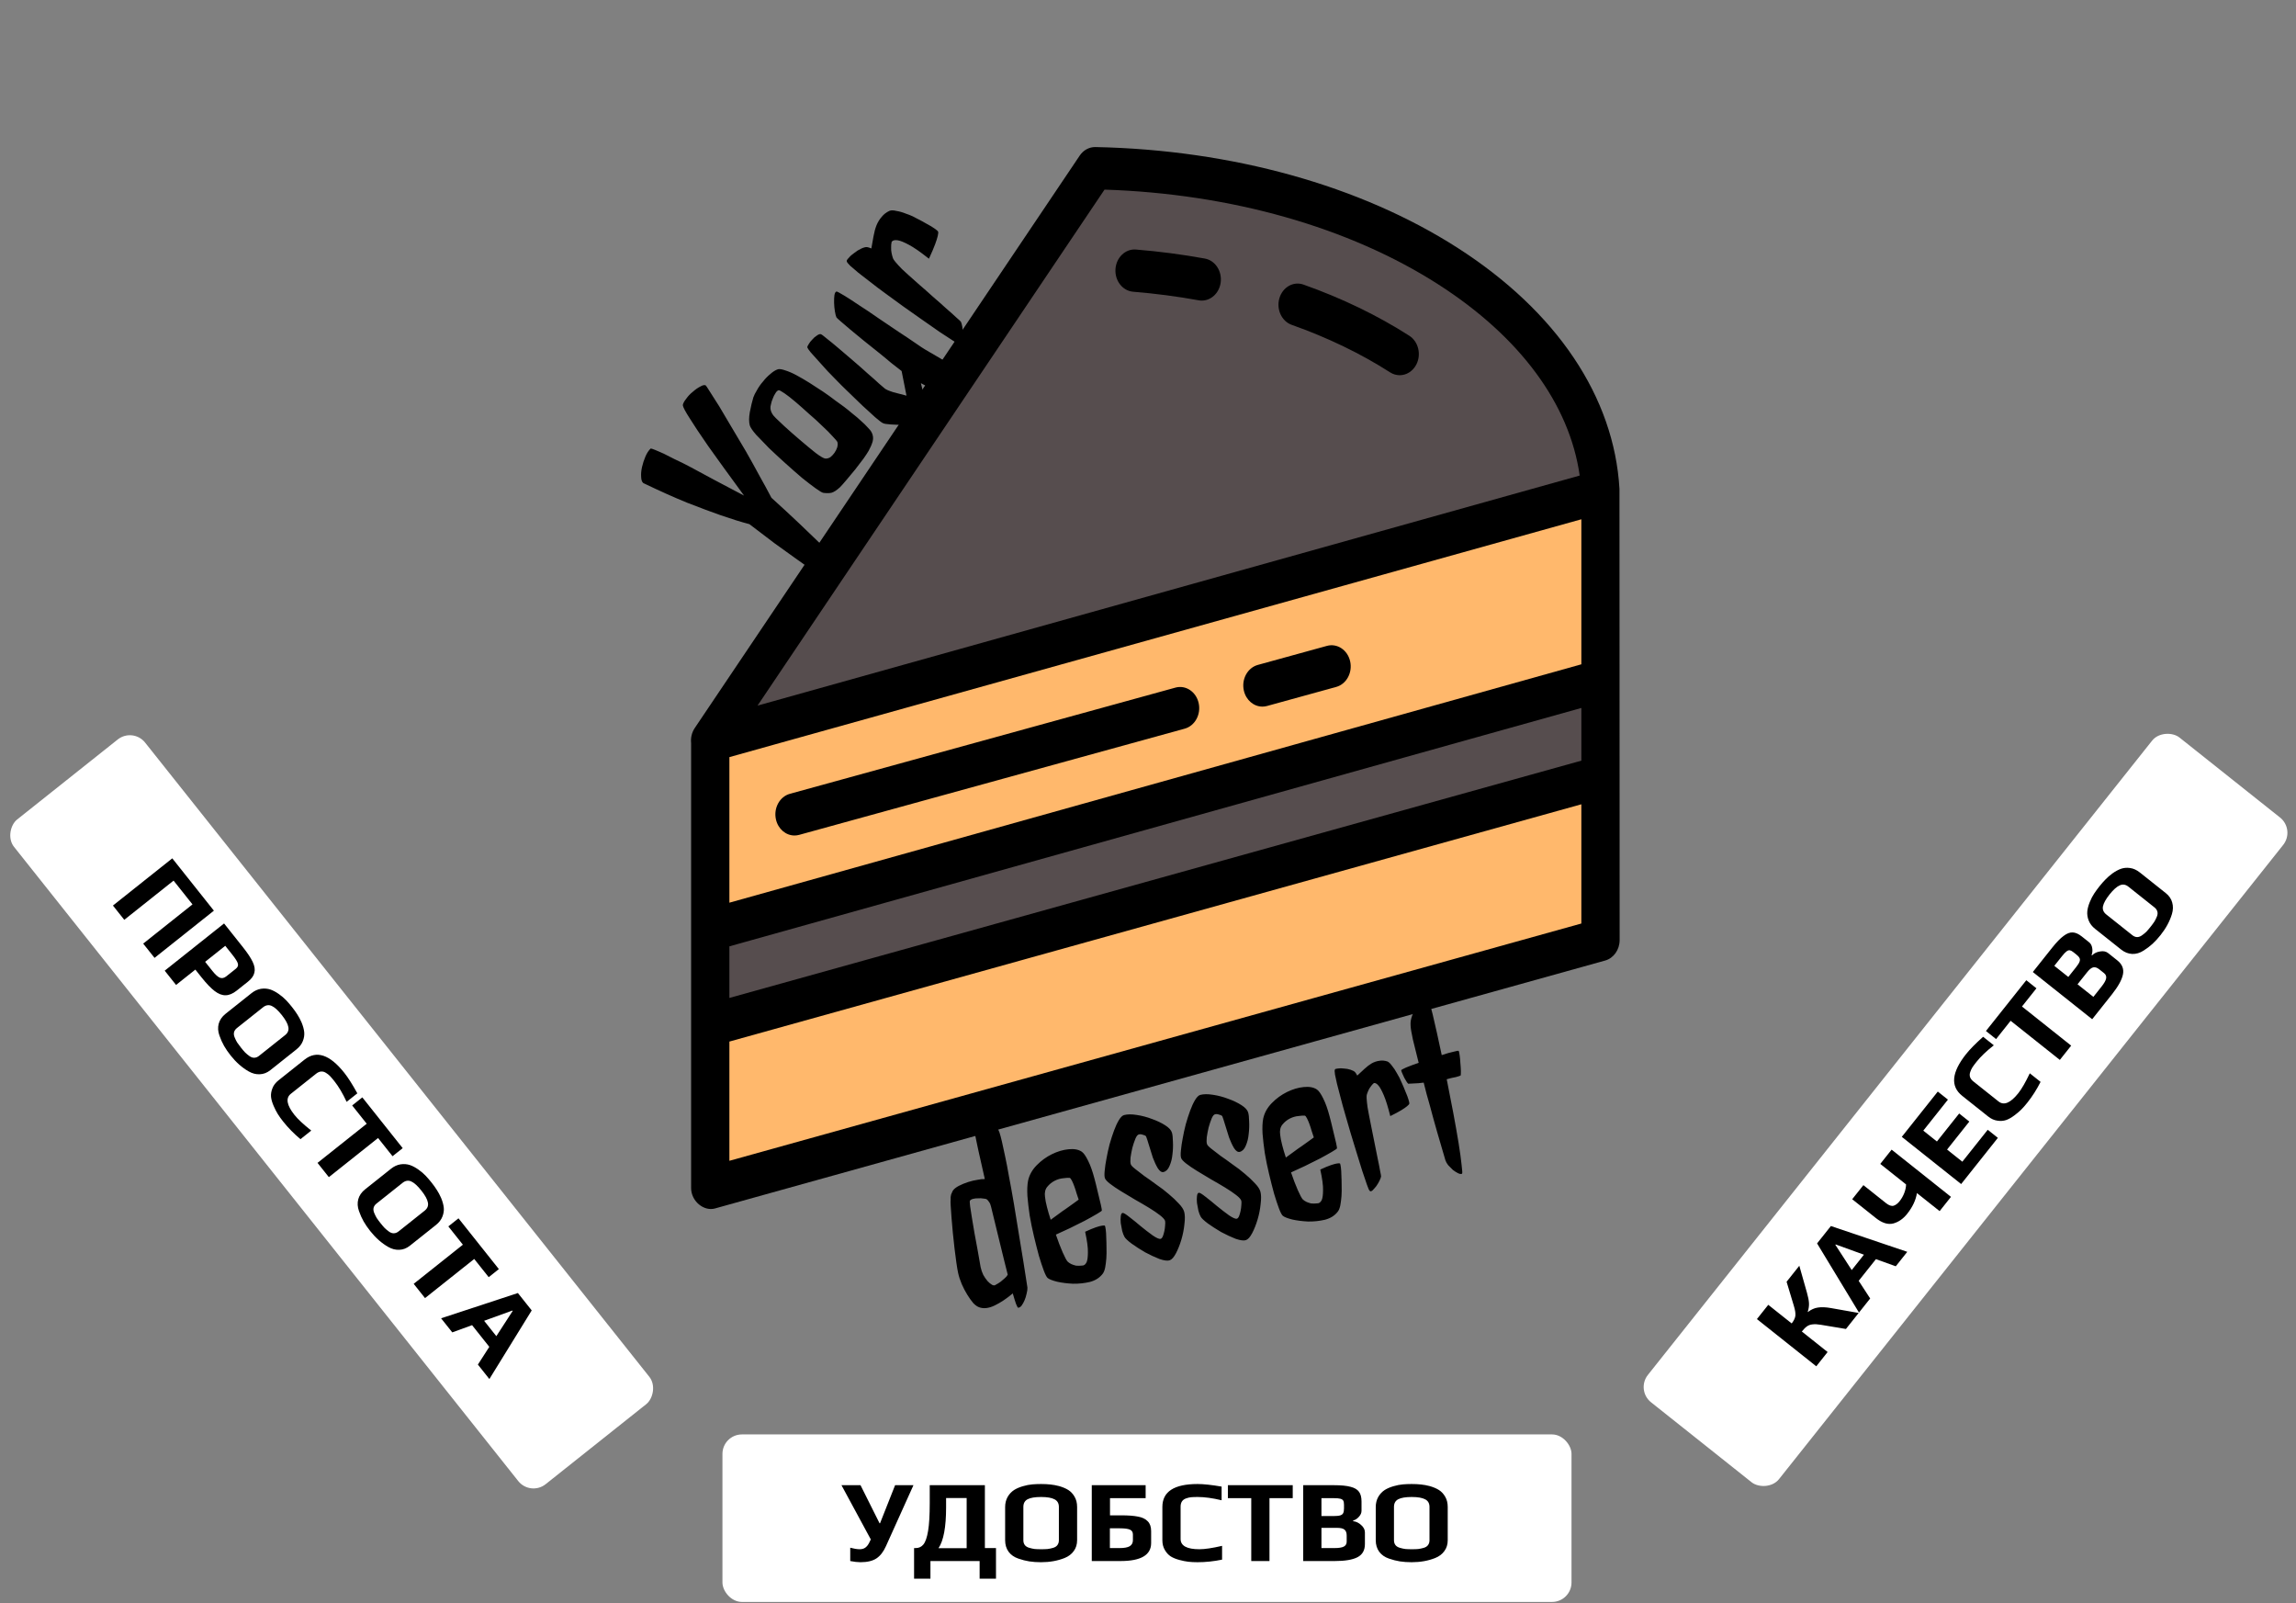 <?xml version="1.0" encoding="UTF-8"?> <svg xmlns="http://www.w3.org/2000/svg" width="1179" height="823" viewBox="0 0 1179 823" fill="none"><rect x="0" y="0" width="1179" height="823" fill="#808080" stroke="none"/> <rect x="68.286" y="373.401" width="436" height="86" rx="10" transform="rotate(51.507 68.286 373.401)" fill="white"></rect> <path d="M88.471 440.652L109.832 467.514L79.355 491.751L73.529 484.425L98.841 464.296L89.131 452.086L63.819 472.215L57.993 464.889L88.471 440.652ZM115.057 474.084L124.767 486.294C127.132 489.269 128.796 491.778 129.758 493.824C130.746 495.901 131.034 497.741 130.623 499.346C130.269 500.956 129.183 502.484 127.368 503.928L121.591 508.521C119.588 510.115 117.674 510.921 115.85 510.941C114.05 510.992 112.169 510.265 110.206 508.76C108.267 507.286 106.041 504.968 103.526 501.806L100.314 497.768L90.406 505.647L84.58 498.321L115.057 474.084ZM109.036 498.421C110.555 500.331 111.845 501.502 112.905 501.937C113.997 502.346 115.091 502.115 116.187 501.243L121.071 497.359C122.073 496.563 122.432 495.664 122.147 494.664C121.888 493.695 120.936 492.177 119.293 490.111L115.671 485.556L105.339 493.772L109.036 498.421ZM118.466 541.897C117.121 540.206 115.986 538.554 115.06 536.939C114.159 535.356 113.364 533.586 112.677 531.629C111.921 529.521 111.795 527.5 112.301 525.565C112.837 523.605 114.014 521.903 115.83 520.459L129.167 509.853C130.669 508.658 132.277 507.916 133.989 507.627C135.727 507.37 137.363 507.5 138.898 508.016C140.24 508.483 141.662 509.243 143.165 510.297C144.667 511.35 145.938 512.435 146.978 513.55C147.944 514.571 148.912 515.692 149.883 516.913C151.028 518.353 151.961 519.655 152.683 520.819C153.435 521.958 154.162 523.322 154.863 524.911C155.62 526.762 156.071 528.422 156.217 529.891C156.363 531.359 156.133 532.87 155.529 534.424C154.918 536.034 153.799 537.486 152.171 538.781L138.834 549.387C137.144 550.731 135.327 551.435 133.384 551.498C131.466 551.593 129.571 551.106 127.7 550.039C124.332 548.117 121.254 545.403 118.466 541.897ZM123.753 537.845C124.575 538.879 125.291 539.715 125.901 540.354C126.568 540.999 127.309 541.61 128.126 542.187C128.943 542.764 129.751 543.042 130.551 543.019C131.406 543.003 132.226 542.683 133.008 542.061L146.392 531.418C147.832 530.272 148.389 528.884 148.063 527.253C147.768 525.596 146.649 523.547 144.707 521.105C142.766 518.663 141.037 517.1 139.521 516.414C138.004 515.729 136.511 515.971 135.039 517.141L121.655 527.785C120.873 528.407 120.377 529.134 120.169 529.964C119.991 530.769 120.104 531.65 120.508 532.607C120.886 533.533 121.302 534.377 121.756 535.141C122.266 535.911 122.932 536.812 123.753 537.845ZM145.412 575.781C144.316 574.404 143.396 573.117 142.649 571.922C141.928 570.758 141.229 569.397 140.553 567.84C139.783 566.101 139.323 564.525 139.171 563.113C139.05 561.676 139.288 560.208 139.886 558.711C140.459 557.182 141.497 555.82 143 554.625L156.384 543.982C162.52 539.102 169.335 541.374 176.829 550.797C178.746 553.208 180.966 556.706 183.489 561.293L177.994 565.662C175.983 561.333 173.882 557.791 171.691 555.036C170.77 553.878 170.016 552.995 169.431 552.387C168.87 551.811 168.191 551.278 167.393 550.788C165.722 549.715 164.025 549.863 162.303 551.233L149.342 561.54C146.587 563.731 147.214 567.347 151.222 572.387C152.94 574.547 155.809 577.223 159.829 580.415L154.288 584.821C150.935 582.019 147.976 579.006 145.412 575.781ZM188.313 576.903L180.844 567.511L186.057 563.365L206.784 589.429L201.571 593.574L194.139 584.229L168.874 604.321L163.048 596.995L188.313 576.903ZM190.129 632.012C188.785 630.322 187.65 628.669 186.723 627.055C185.822 625.472 185.028 623.702 184.34 621.744C183.584 619.637 183.459 617.616 183.964 615.681C184.501 613.721 185.677 612.019 187.493 610.575L200.83 599.969C202.333 598.773 203.94 598.032 205.653 597.743C207.39 597.486 209.026 597.615 210.562 598.132C211.903 598.598 213.326 599.358 214.828 600.412C216.33 601.466 217.602 602.55 218.642 603.665C219.607 604.687 220.575 605.808 221.546 607.029C222.691 608.469 223.625 609.771 224.346 610.935C225.098 612.074 225.825 613.438 226.527 615.027C227.283 616.878 227.735 618.538 227.88 620.006C228.026 621.475 227.797 622.986 227.192 624.54C226.582 626.15 225.462 627.602 223.834 628.897L210.498 639.503C208.807 640.847 206.99 641.551 205.047 641.614C203.129 641.708 201.235 641.222 199.364 640.154C195.996 638.233 192.918 635.519 190.129 632.012ZM195.417 627.961C196.238 628.994 196.954 629.83 197.564 630.469C198.231 631.115 198.973 631.726 199.789 632.303C200.606 632.88 201.414 633.157 202.214 633.135C203.07 633.118 203.889 632.799 204.672 632.177L218.056 621.533C219.496 620.388 220.053 619 219.726 617.368C219.431 615.712 218.313 613.663 216.371 611.221C214.429 608.779 212.7 607.215 211.184 606.53C209.668 605.845 208.174 606.087 206.703 607.257L193.319 617.9C192.536 618.523 192.04 619.249 191.832 620.079C191.655 620.885 191.768 621.766 192.171 622.723C192.549 623.649 192.965 624.493 193.419 625.257C193.929 626.026 194.595 626.928 195.417 627.961ZM237.694 638.998L230.225 629.606L235.437 625.46L256.164 651.524L250.951 655.669L243.519 646.324L218.254 666.415L212.429 659.09L237.694 638.998ZM265.938 663.815L273.034 672.737L251.295 707.963L245.394 700.543L251.258 691.434L242.408 680.304L232.249 684.013L226.497 676.781L265.938 663.815ZM254.873 685.953L263.269 672.99L263.119 672.802L248.599 678.064L254.873 685.953Z" fill="black"></path> <rect x="370.977" y="736.401" width="436" height="86" rx="10" fill="white"></rect> <path d="M441.817 802.001C440.377 802.001 438.637 801.801 436.597 801.401V794.561C437.437 794.761 438.257 794.941 439.057 795.101C439.897 795.261 440.697 795.341 441.457 795.341C442.577 795.341 443.517 795.081 444.277 794.561C445.077 794.001 445.757 793.161 446.317 792.041L447.157 790.301L432.097 762.461H441.877L451.657 782.021H451.897L459.637 762.461H469.057L454.957 793.721C453.677 796.601 452.057 798.701 450.097 800.021C448.137 801.341 445.377 802.001 441.817 802.001ZM469.381 794.741H470.221C471.861 794.741 473.181 794.121 474.181 792.881C475.221 791.601 476.021 789.281 476.581 785.921C477.141 782.561 477.421 777.801 477.421 771.641V762.461H505.741V794.741H511.441V810.461H503.041V801.401H477.781V810.461H469.381V794.741ZM496.381 794.801V769.061H485.821V773.861C485.821 783.981 484.521 790.961 481.921 794.801H496.381ZM534.558 802.001C532.398 802.001 530.398 801.861 528.558 801.581C526.758 801.301 524.878 800.821 522.918 800.141C520.798 799.421 519.138 798.261 517.938 796.661C516.738 795.021 516.138 793.041 516.138 790.721V773.681C516.138 771.761 516.558 770.041 517.398 768.521C518.278 767.001 519.398 765.801 520.758 764.921C521.958 764.161 523.438 763.521 525.198 763.001C526.958 762.481 528.598 762.161 530.118 762.041C531.518 761.921 532.998 761.861 534.558 761.861C536.398 761.861 537.998 761.941 539.358 762.101C540.718 762.221 542.238 762.501 543.918 762.941C545.838 763.501 547.418 764.181 548.658 764.981C549.898 765.781 550.938 766.901 551.778 768.341C552.658 769.821 553.098 771.601 553.098 773.681V790.721C553.098 792.881 552.518 794.741 551.358 796.301C550.238 797.861 548.678 799.041 546.678 799.841C543.078 801.281 539.038 802.001 534.558 802.001ZM534.678 795.341C535.998 795.341 537.098 795.301 537.978 795.221C538.898 795.101 539.838 794.901 540.798 794.621C541.758 794.341 542.478 793.881 542.958 793.241C543.478 792.561 543.738 791.721 543.738 790.721V773.621C543.738 771.781 542.998 770.481 541.518 769.721C540.038 768.921 537.738 768.521 534.618 768.521C531.498 768.521 529.198 768.901 527.718 769.661C526.238 770.421 525.498 771.741 525.498 773.621V790.721C525.498 791.721 525.758 792.561 526.278 793.241C526.798 793.881 527.558 794.341 528.558 794.621C529.518 794.901 530.438 795.101 531.318 795.221C532.238 795.301 533.358 795.341 534.678 795.341ZM560.63 762.461H588.29V769.121H569.99V777.941H575.81C579.41 777.941 582.29 778.161 584.45 778.601C586.61 779.001 588.25 779.801 589.37 781.001C590.53 782.161 591.11 783.841 591.11 786.041V792.161C591.11 798.321 585.87 801.401 575.39 801.401H560.63V762.461ZM574.97 794.741C577.33 794.741 579.05 794.421 580.13 793.781C581.21 793.101 581.75 792.081 581.75 790.721V787.781C581.75 786.541 581.23 785.701 580.19 785.261C579.15 784.821 577.45 784.601 575.09 784.601H569.93V794.741H574.97ZM614.94 802.001C613.18 802.001 611.6 801.921 610.2 801.761C608.84 801.601 607.34 801.301 605.7 800.861C603.86 800.381 602.34 799.761 601.14 799.001C599.94 798.201 598.94 797.101 598.14 795.701C597.3 794.301 596.88 792.641 596.88 790.721V773.621C596.88 765.781 602.9 761.861 614.94 761.861C618.02 761.861 622.14 762.301 627.3 763.181V770.201C622.66 769.081 618.58 768.521 615.06 768.521C613.58 768.521 612.42 768.561 611.58 768.641C610.78 768.721 609.94 768.921 609.06 769.241C607.18 769.881 606.24 771.301 606.24 773.501V790.061C606.24 793.581 609.46 795.341 615.9 795.341C618.66 795.341 622.54 794.761 627.54 793.601V800.681C623.26 801.561 619.06 802.001 614.94 802.001ZM642.521 769.121H630.521V762.461H663.821V769.121H651.881V801.401H642.521V769.121ZM669.204 762.461H684.984C688.704 762.461 691.564 762.741 693.564 763.301C695.604 763.821 697.044 764.681 697.884 765.881C698.724 767.041 699.144 768.681 699.144 770.801V775.601C699.144 776.681 698.704 777.701 697.824 778.661C696.984 779.621 695.984 780.281 694.824 780.641V780.941C696.344 781.101 697.724 781.761 698.964 782.921C700.244 784.041 700.884 785.301 700.884 786.701V792.701C700.884 795.861 699.624 798.101 697.104 799.421C694.584 800.741 690.684 801.401 685.404 801.401H669.204V762.461ZM684.984 778.301C686.464 778.301 687.564 778.181 688.284 777.941C689.004 777.701 689.484 777.321 689.724 776.801C690.004 776.241 690.144 775.441 690.144 774.401V772.481C690.144 771.561 690.024 770.881 689.784 770.441C689.544 769.961 689.044 769.621 688.284 769.421C687.564 769.221 686.404 769.121 684.804 769.121H678.564V778.301H684.984ZM685.224 794.741C687.504 794.741 689.124 794.481 690.084 793.961C691.044 793.441 691.524 792.601 691.524 791.441V788.321C691.524 786.881 691.144 785.861 690.384 785.261C689.664 784.661 688.364 784.361 686.484 784.361H678.564V794.741H685.224ZM724.87 802.001C722.71 802.001 720.71 801.861 718.87 801.581C717.07 801.301 715.19 800.821 713.23 800.141C711.11 799.421 709.45 798.261 708.25 796.661C707.05 795.021 706.45 793.041 706.45 790.721V773.681C706.45 771.761 706.87 770.041 707.71 768.521C708.59 767.001 709.71 765.801 711.07 764.921C712.27 764.161 713.75 763.521 715.51 763.001C717.27 762.481 718.91 762.161 720.43 762.041C721.83 761.921 723.31 761.861 724.87 761.861C726.71 761.861 728.31 761.941 729.67 762.101C731.03 762.221 732.55 762.501 734.23 762.941C736.15 763.501 737.73 764.181 738.97 764.981C740.21 765.781 741.25 766.901 742.09 768.341C742.97 769.821 743.41 771.601 743.41 773.681V790.721C743.41 792.881 742.83 794.741 741.67 796.301C740.55 797.861 738.99 799.041 736.99 799.841C733.39 801.281 729.35 802.001 724.87 802.001ZM724.99 795.341C726.31 795.341 727.41 795.301 728.29 795.221C729.21 795.101 730.15 794.901 731.11 794.621C732.07 794.341 732.79 793.881 733.27 793.241C733.79 792.561 734.05 791.721 734.05 790.721V773.621C734.05 771.781 733.31 770.481 731.83 769.721C730.35 768.921 728.05 768.521 724.93 768.521C721.81 768.521 719.51 768.901 718.03 769.661C716.55 770.421 715.81 771.741 715.81 773.621V790.721C715.81 791.721 716.07 792.561 716.59 793.241C717.11 793.881 717.87 794.341 718.87 794.621C719.83 794.901 720.75 795.101 721.63 795.221C722.55 795.301 723.67 795.341 724.99 795.341Z" fill="black"></path> <rect x="839.977" y="713.666" width="436" height="86" rx="10" transform="rotate(-51.51 839.977 713.666)" fill="white"></rect> <path d="M902.181 677.187L908.006 669.861L920.029 679.421C921.124 678.043 921.757 676.733 921.928 675.489C922.068 674.22 921.801 672.5 921.126 670.328L917.416 658.026L923.951 649.808L927.881 663.665C928.493 665.787 928.839 667.569 928.918 669.012C928.991 670.399 928.777 671.889 928.276 673.484L928.37 673.558C929.99 672.292 931.696 671.528 933.488 671.266C935.305 670.973 937.536 671.06 940.18 671.527L954.43 674.043L947.895 682.262L934.967 680.107C933.255 679.819 931.852 679.751 930.759 679.904C929.66 680.001 928.702 680.338 927.885 680.916C927.069 681.493 926.187 682.376 925.241 683.566L938.485 694.097L932.66 701.423L902.181 677.187ZM933.073 638.336L940.168 629.413L979.385 642.659L973.485 650.079L963.289 646.418L954.439 657.548L960.341 666.61L954.59 673.843L933.073 638.336ZM957.135 644.131L942.614 638.87L942.464 639.058L950.861 652.02L957.135 644.131ZM984.355 612.501C983.772 616.126 982.099 619.676 979.336 623.151C977.294 625.719 974.907 627.372 972.173 628.111C969.432 628.794 966.465 627.865 963.272 625.326L951.108 615.654L956.859 608.422L968.459 617.646C969.962 618.841 971.266 619.29 972.371 618.993C973.469 618.64 974.491 617.868 975.437 616.679C976.483 615.364 977.3 613.918 977.889 612.342C978.478 610.766 978.77 609.338 978.766 608.057L965.523 597.527L971.348 590.2L1001.83 614.436L996.002 621.762L984.355 612.501ZM976.574 583.628L995.059 560.382L1000.27 564.527L987.612 580.447L994.61 586.011L1006.04 571.64L1011.25 575.785L999.823 590.156L1007.67 596.392L1020.7 580.002L1025.91 584.147L1007.05 607.864L976.574 583.628ZM1041.03 566.095C1039.94 567.472 1038.89 568.659 1037.89 569.655C1036.92 570.62 1035.75 571.608 1034.39 572.618C1032.87 573.759 1031.44 574.563 1030.1 575.029C1028.72 575.47 1027.24 575.569 1025.65 575.323C1024.03 575.11 1022.47 574.405 1020.96 573.21L1007.58 562.568C1001.44 557.688 1002.12 550.536 1009.61 541.112C1011.53 538.702 1014.44 535.751 1018.34 532.26L1023.83 536.629C1020.07 539.563 1017.09 542.408 1014.9 545.164C1013.98 546.322 1013.29 547.255 1012.83 547.962C1012.39 548.638 1012.03 549.42 1011.73 550.308C1011.06 552.178 1011.59 553.797 1013.31 555.167L1026.27 565.473C1029.03 567.664 1032.41 566.239 1036.42 561.198C1038.13 559.038 1040.1 555.64 1042.3 551.005L1047.84 555.411C1045.87 559.309 1043.6 562.87 1041.03 566.095ZM1032.46 524.043L1024.99 533.436L1019.78 529.291L1040.51 503.226L1045.72 507.371L1038.29 516.717L1063.55 536.807L1057.73 544.133L1032.46 524.043ZM1043.86 499.012L1053.68 486.661C1055.99 483.749 1057.99 481.685 1059.68 480.468C1061.35 479.195 1062.92 478.603 1064.38 478.692C1065.81 478.757 1067.36 479.449 1069.02 480.768L1072.78 483.756C1073.62 484.428 1074.15 485.407 1074.35 486.693C1074.58 487.948 1074.47 489.142 1074.03 490.274L1074.27 490.461C1075.34 489.37 1076.71 488.701 1078.39 488.452C1080.07 488.148 1081.45 488.431 1082.55 489.302L1087.24 493.037C1089.72 495.003 1090.69 497.384 1090.15 500.178C1089.61 502.972 1087.7 506.435 1084.42 510.568L1074.34 523.248L1043.86 499.012ZM1066.08 496.519C1067 495.361 1067.59 494.425 1067.85 493.712C1068.11 493 1068.11 492.387 1067.85 491.876C1067.59 491.308 1067.05 490.701 1066.23 490.053L1064.73 488.858C1064.01 488.286 1063.4 487.957 1062.91 487.871C1062.39 487.76 1061.81 487.939 1061.18 488.41C1060.57 488.849 1059.77 489.695 1058.78 490.947L1054.89 495.831L1062.08 501.545L1066.08 496.519ZM1079.09 506.564C1080.51 504.779 1081.32 503.349 1081.51 502.274C1081.7 501.199 1081.34 500.3 1080.43 499.579L1077.99 497.637C1076.86 496.74 1075.83 496.403 1074.88 496.625C1073.97 496.815 1072.92 497.645 1071.75 499.117L1066.82 505.316L1074.95 511.776L1079.09 506.564ZM1109.45 480.05C1108.11 481.741 1106.75 483.219 1105.39 484.485C1104.05 485.72 1102.5 486.893 1100.75 488.004C1098.87 489.215 1096.93 489.792 1094.93 489.736C1092.9 489.654 1090.97 488.892 1089.16 487.448L1075.82 476.842C1074.32 475.647 1073.23 474.248 1072.57 472.645C1071.92 471.01 1071.68 469.386 1071.84 467.774C1071.99 466.362 1072.41 464.805 1073.1 463.104C1073.79 461.403 1074.56 459.92 1075.41 458.655C1076.19 457.485 1077.06 456.289 1078.03 455.068C1079.18 453.628 1080.24 452.425 1081.21 451.461C1082.15 450.471 1083.31 449.455 1084.7 448.414C1086.34 447.26 1087.85 446.446 1089.25 445.974C1090.65 445.501 1092.17 445.384 1093.82 445.623C1095.53 445.855 1097.19 446.619 1098.82 447.913L1112.16 458.518C1113.85 459.863 1114.95 461.474 1115.44 463.353C1115.97 465.201 1115.92 467.156 1115.3 469.22C1114.19 472.934 1112.24 476.544 1109.45 480.05ZM1104.31 475.811C1105.13 474.778 1105.79 473.892 1106.27 473.154C1106.75 472.359 1107.18 471.499 1107.56 470.573C1107.94 469.647 1108.02 468.798 1107.82 468.024C1107.61 467.193 1107.12 466.467 1106.33 465.845L1092.95 455.202C1091.51 454.057 1090.03 453.827 1088.52 454.512C1086.97 455.173 1085.22 456.724 1083.28 459.166C1081.34 461.608 1080.21 463.645 1079.88 465.277C1079.55 466.908 1080.13 468.309 1081.6 469.479L1094.98 480.121C1095.77 480.744 1096.58 481.063 1097.44 481.079C1098.27 481.071 1099.1 480.762 1099.94 480.154C1100.76 479.576 1101.49 478.981 1102.13 478.367C1102.76 477.696 1103.49 476.845 1104.31 475.811Z" fill="black"></path> <path d="M513.211 581.313C513.905 583.351 514.895 587.537 516.183 593.87C516.771 596.584 517.404 599.893 518.081 603.789C518.837 607.665 519.684 612.354 520.623 617.848C521.543 623.258 522.574 629.562 523.715 636.768C524.917 643.86 526.208 651.95 527.589 661.035C527.62 661.953 527.472 663.014 527.145 664.21C526.897 665.388 526.55 666.5 526.106 667.544C525.661 668.588 525.149 669.511 524.567 670.312C523.968 671.029 523.371 671.369 522.778 671.344C522.6 671.298 522.25 670.648 521.727 669.398C521.284 668.123 520.727 666.328 520.056 664C516.867 666.697 513.752 668.773 510.712 670.224C507.673 671.679 505.01 671.965 502.724 671.088C501.817 670.769 500.824 670.061 499.746 668.958C498.729 667.741 497.704 666.298 496.67 664.629C495.637 662.956 494.704 661.165 493.871 659.252C493.019 657.256 492.393 655.335 491.995 653.494C491.71 652.181 491.409 650.407 491.094 648.176C490.777 645.94 490.463 643.524 490.151 640.92C489.819 638.227 489.527 635.526 489.275 632.813C489.004 630.011 488.78 627.427 488.604 625.066C488.427 622.705 488.287 620.704 488.183 619.064C488.079 617.424 488.069 616.405 488.152 616.015C488.082 614.921 488.17 613.973 488.415 613.163C488.739 612.337 489.022 611.708 489.263 611.272C489.904 610.362 490.94 609.531 492.371 608.785C493.881 608.013 495.46 607.363 497.106 606.834C498.832 606.285 500.467 605.899 502.012 605.677C503.538 605.366 504.686 605.249 505.457 605.32L505.695 605.257C503.182 594.432 501.37 586.065 500.256 580.151C499.143 574.238 498.777 571 499.158 570.438C499.418 570.09 500.179 570.119 501.441 570.526C502.704 570.933 504.072 571.637 505.546 572.64C507.1 573.617 508.592 574.892 510.021 576.456C511.511 577.916 512.575 579.535 513.211 581.313ZM511.075 659.705C512.129 659.147 513.053 658.581 513.85 657.998C514.707 657.31 515.414 656.706 515.973 656.186C516.611 655.645 517.111 655.054 517.473 654.4C516.9 652.143 516.27 649.623 515.583 646.838C514.877 643.969 514.153 641.008 513.409 637.963C512.665 634.918 511.912 631.827 511.149 628.694C510.367 625.473 509.614 622.382 508.889 619.425C508.681 618.46 508.342 617.668 507.872 617.051C507.483 616.414 507.042 615.927 506.551 615.596C506.275 615.483 505.751 615.39 504.981 615.315C504.191 615.155 503.301 615.109 502.312 615.189C501.382 615.155 500.481 615.256 499.609 615.487C498.816 615.696 498.299 616.015 498.057 616.451C497.918 616.581 497.949 617.5 498.151 619.207C498.413 620.805 498.731 622.852 499.104 625.347C499.537 627.734 499.978 630.351 500.427 633.199C500.955 636.021 501.445 638.672 501.898 641.146C502.35 643.621 502.726 645.747 503.027 647.521C503.327 649.291 503.496 650.269 503.534 650.445C503.857 651.934 504.319 653.293 504.921 654.521C505.603 655.734 506.335 656.79 507.118 657.696C507.882 658.514 508.647 659.143 509.415 659.588C510.163 659.949 510.717 659.986 511.075 659.705ZM539.536 626.19C540.691 625.326 541.995 624.382 543.449 623.346C544.962 622.206 546.416 621.174 547.809 620.247C549.183 619.236 550.417 618.356 551.512 617.601C552.606 616.85 553.403 616.267 553.901 615.856C553.613 614.916 553.257 613.851 552.832 612.664C552.468 611.372 552.083 610.177 551.678 609.078C551.254 607.895 550.827 606.897 550.4 606.084C549.972 605.27 549.62 604.804 549.344 604.695C548.653 604.599 547.535 604.662 545.99 604.884C544.505 605.001 543.008 605.442 541.498 606.214C540.067 606.964 538.821 607.988 537.761 609.288C536.701 610.584 536.32 612.308 536.616 614.455C536.761 615.898 537.101 617.659 537.636 619.744C538.171 621.824 538.805 623.976 539.536 626.19ZM565.807 621.463C565.766 621.66 564.89 622.264 563.18 623.271C561.469 624.278 559.412 625.427 557.007 626.71C554.583 627.91 552.01 629.189 549.287 630.56C546.546 631.84 544.182 632.93 542.196 633.823C543.352 637.225 544.512 640.253 545.674 642.912C546.818 645.479 547.664 647.064 548.212 647.66C548.742 648.167 549.38 648.603 550.129 648.96C550.779 649.249 551.548 649.509 552.436 649.74C553.385 649.858 554.472 649.849 555.7 649.711C556.63 649.744 557.386 649.17 557.971 648C558.415 646.955 558.638 645.273 558.639 642.958C558.72 640.618 558.248 637.082 557.222 632.351C559.586 631.265 561.433 630.498 562.762 630.053C564.171 629.587 565.202 629.315 565.855 629.235C566.667 629.113 567.172 629.118 567.368 629.252C567.504 629.495 567.647 630.149 567.795 631.223C567.944 632.297 568.03 633.664 568.054 635.325C568.139 636.877 568.183 638.626 568.185 640.572C568.247 642.409 568.221 644.221 568.106 646.012C567.972 647.714 567.769 649.296 567.499 650.759C567.21 652.131 566.805 653.167 566.284 653.859C564.722 655.939 562.514 657.357 559.659 658.116C556.785 658.783 553.874 659.089 550.928 659.034C547.962 658.892 545.245 658.544 542.778 657.994C540.291 657.352 538.685 656.711 537.959 656.069C537.449 655.65 536.807 654.429 536.034 652.412C535.242 650.302 534.395 647.748 533.493 644.745C532.67 641.717 531.82 638.374 530.944 634.717C530.067 631.055 529.328 627.453 528.727 623.904C528.206 620.339 527.821 617.009 527.572 613.927C527.402 610.823 527.515 608.243 527.909 606.193C528.529 603.248 530.007 600.589 532.343 598.211C534.679 595.833 537.287 593.937 540.168 592.528C543.049 591.119 545.885 590.276 548.677 589.999C551.547 589.706 553.818 590.121 555.489 591.253C556.472 591.92 557.566 593.484 558.77 595.946C559.955 598.32 561.025 601.327 561.981 604.964C562.057 605.316 562.315 606.314 562.755 607.958C563.195 609.602 563.624 611.385 564.041 613.314C564.519 615.134 564.939 616.875 565.299 618.54C565.66 620.205 565.829 621.182 565.807 621.463ZM601.803 581.506C602.091 582.45 602.255 583.981 602.295 586.103C602.415 588.204 602.336 590.356 602.059 592.558C601.861 594.743 601.368 596.726 600.58 598.509C599.872 600.27 598.844 601.332 597.496 601.688C596.544 601.94 595.57 601.315 594.575 599.818C593.66 598.299 592.806 596.487 592.014 594.382C591.282 592.167 590.6 589.982 589.967 587.835C589.334 585.688 588.843 584.194 588.494 583.36C588.161 582.987 587.6 582.718 586.81 582.555C586.081 582.282 585.399 582.232 584.765 582.399C584.13 582.567 583.54 583.326 582.993 584.677C582.447 586.023 581.939 587.55 581.468 589.248C581.077 590.926 580.765 592.583 580.533 594.223C580.38 595.837 580.419 596.987 580.65 597.666C580.764 598.19 581.479 598.975 582.795 600.015C584.111 601.059 585.721 602.3 587.627 603.743C589.592 605.073 591.676 606.562 593.876 608.202C596.137 609.737 598.248 611.356 600.211 613.058C602.155 614.677 603.841 616.271 605.271 617.835C606.78 619.383 607.716 620.805 608.08 622.097C608.501 623.653 608.541 625.775 608.2 628.459C607.939 631.122 607.42 633.76 606.645 636.373C605.87 638.991 604.949 641.318 603.882 643.361C602.815 645.403 601.736 646.615 600.645 646.997C599.553 647.379 597.785 647.148 595.34 646.314C592.955 645.37 590.483 644.216 587.924 642.853C585.425 641.385 583.135 639.905 581.052 638.42C579.047 636.91 577.832 635.748 577.404 634.935C576.995 634.209 576.609 633.203 576.245 631.907C575.96 630.594 575.715 629.269 575.509 627.931C575.383 626.576 575.384 625.418 575.511 624.458C575.62 623.409 575.912 622.822 576.388 622.696C576.864 622.571 578.015 623.237 579.841 624.701C581.648 626.077 583.631 627.683 585.79 629.52C587.93 631.273 589.993 632.859 591.978 634.276C593.944 635.61 595.283 636.185 595.997 635.996C596.394 635.891 596.763 635.467 597.107 634.729C597.43 633.903 597.696 632.997 597.903 632.016C598.109 631.034 598.237 630.074 598.285 629.134C598.393 628.086 598.39 627.302 598.276 626.773C598.026 626.006 597.145 625.037 595.633 623.862C594.12 622.684 592.253 621.417 590.03 620.063C587.807 618.704 585.407 617.299 582.829 615.852C580.232 614.312 577.822 612.865 575.599 611.511C573.377 610.152 571.509 608.885 569.996 607.711C568.484 606.532 567.603 605.563 567.353 604.796C567.102 604.028 567.075 602.737 567.269 600.925C567.445 599.025 567.75 596.953 568.186 594.709C568.603 592.373 569.129 589.966 569.765 587.478C570.48 584.975 571.233 582.643 572.024 580.491C572.815 578.335 573.642 576.54 574.506 575.106C575.43 573.567 576.328 572.682 577.2 572.451C578.945 571.985 581.121 571.969 583.728 572.392C586.414 572.791 589.039 573.487 591.601 574.477C594.144 575.378 596.39 576.452 598.336 577.698C600.283 578.943 601.439 580.214 601.803 581.506ZM640.942 571.155C641.23 572.099 641.395 573.629 641.434 575.752C641.554 577.849 641.475 580 641.198 582.206C641 584.392 640.507 586.375 639.72 588.158C639.012 589.919 637.983 590.981 636.635 591.337C635.683 591.589 634.71 590.964 633.715 589.466C632.799 587.948 631.945 586.136 631.153 584.031C630.421 581.812 629.739 579.631 629.106 577.484C628.473 575.332 627.982 573.843 627.633 573.009C627.3 572.631 626.739 572.363 625.95 572.203C625.22 571.931 624.538 571.881 623.904 572.048C623.269 572.216 622.679 572.975 622.132 574.326C621.586 575.672 621.078 577.199 620.608 578.897C620.216 580.575 619.905 582.232 619.672 583.871C619.519 585.486 619.558 586.631 619.789 587.315C619.903 587.839 620.618 588.623 621.934 589.664C623.25 590.708 624.861 591.949 626.766 593.388C628.732 594.722 630.815 596.211 633.015 597.85C635.276 599.386 637.388 601.004 639.35 602.707C641.294 604.326 642.98 605.916 644.41 607.484C645.919 609.032 646.856 610.454 647.22 611.746C647.64 613.302 647.681 615.424 647.34 618.108C647.078 620.771 646.56 623.409 645.784 626.022C645.009 628.635 644.088 630.967 643.021 633.01C641.954 635.052 640.875 636.264 639.784 636.646C638.692 637.024 636.924 636.797 634.479 635.962C632.094 635.019 629.622 633.865 627.063 632.502C624.565 631.034 622.274 629.554 620.191 628.069C618.187 626.559 616.971 625.397 616.543 624.584C616.134 623.858 615.748 622.847 615.384 621.556C615.099 620.243 614.854 618.917 614.649 617.58C614.522 616.225 614.523 615.067 614.651 614.107C614.759 613.058 615.051 612.471 615.527 612.345C616.003 612.22 617.154 612.886 618.98 614.35C620.787 615.726 622.771 617.332 624.93 619.169C627.07 620.918 629.132 622.503 631.117 623.925C633.083 625.259 634.423 625.834 635.136 625.645C635.533 625.54 635.903 625.116 636.246 624.378C636.57 623.548 636.835 622.646 637.042 621.665C637.248 620.683 637.376 619.723 637.424 618.783C637.532 617.735 637.53 616.951 637.416 616.422C637.166 615.655 636.284 614.686 634.772 613.507C633.259 612.333 631.392 611.066 629.169 609.711C626.946 608.353 624.546 606.948 621.968 605.501C619.371 603.961 616.961 602.514 614.738 601.155C612.516 599.801 610.648 598.534 609.136 597.356C607.624 596.181 606.742 595.212 606.492 594.445C606.242 593.677 606.214 592.386 606.408 590.574C606.584 588.674 606.889 586.602 607.325 584.354C607.742 582.022 608.268 579.61 608.904 577.127C609.619 574.623 610.372 572.292 611.163 570.136C611.954 567.984 612.781 566.189 613.645 564.755C614.569 563.215 615.467 562.326 616.339 562.096C618.084 561.634 620.26 561.617 622.867 562.037C625.554 562.44 628.178 563.136 630.741 564.126C633.284 565.027 635.529 566.101 637.476 567.347C639.423 568.592 640.578 569.863 640.942 571.155ZM660.285 594.252C661.44 593.392 662.744 592.444 664.197 591.412C665.711 590.272 667.164 589.236 668.557 588.313C669.931 587.302 671.166 586.417 672.26 585.667C673.355 584.912 674.151 584.333 674.65 583.922C674.362 582.978 674.005 581.913 673.581 580.73C673.217 579.438 672.832 578.243 672.427 577.144C672.002 575.957 671.576 574.959 671.148 574.145C670.721 573.332 670.369 572.87 670.093 572.757C669.401 572.661 668.283 572.728 666.739 572.95C665.254 573.063 663.757 573.508 662.246 574.275C660.815 575.026 659.57 576.049 658.51 577.35C657.45 578.65 657.068 580.374 657.365 582.517C657.51 583.96 657.85 585.725 658.385 587.806C658.92 589.89 659.553 592.037 660.285 594.252ZM686.556 589.529C686.514 589.726 685.637 590.326 683.929 591.337C682.217 592.344 680.16 593.489 677.755 594.776C675.331 595.971 672.758 597.255 670.036 598.622C667.295 599.906 664.931 600.992 662.945 601.889C664.101 605.287 665.26 608.319 666.423 610.974C667.566 613.545 668.412 615.126 668.961 615.726C669.49 616.233 670.129 616.665 670.877 617.022C671.528 617.315 672.297 617.575 673.185 617.802C674.133 617.924 675.221 617.915 676.449 617.773C677.378 617.806 678.135 617.236 678.719 616.061C679.164 615.017 679.387 613.335 679.388 611.02C679.468 608.684 678.996 605.148 677.971 600.417C680.335 599.327 682.183 598.559 683.512 598.119C684.92 597.653 685.949 597.381 686.605 597.297C687.418 597.175 687.919 597.184 688.116 597.314C688.253 597.557 688.397 598.215 688.545 599.289C688.693 600.359 688.78 601.726 688.803 603.387C688.886 604.943 688.932 606.692 688.932 608.634C688.997 610.471 688.97 612.287 688.856 614.078C688.719 615.78 688.518 617.361 688.249 618.821C687.957 620.197 687.554 621.228 687.034 621.925C685.47 624.005 683.261 625.423 680.407 626.178C677.533 626.844 674.623 627.151 671.676 627.096C668.71 626.953 665.994 626.61 663.527 626.056C661.04 625.418 659.434 624.777 658.708 624.135C658.197 623.711 657.556 622.491 656.783 620.474C655.991 618.368 655.144 615.81 654.242 612.807C653.418 609.783 652.569 606.44 651.692 602.779C650.815 599.121 650.077 595.519 649.476 591.97C648.955 588.401 648.569 585.075 648.321 581.993C648.151 578.885 648.263 576.309 648.658 574.259C649.278 571.314 650.756 568.651 653.092 566.273C655.427 563.895 658.036 562.003 660.917 560.59C663.798 559.181 666.634 558.338 669.425 558.065C672.296 557.767 674.567 558.187 676.238 559.319C677.221 559.986 678.314 561.55 679.518 564.012C680.703 566.386 681.773 569.389 682.73 573.03C682.806 573.378 683.064 574.376 683.504 576.02C683.944 577.664 684.373 579.451 684.791 581.38C685.269 583.196 685.687 584.941 686.047 586.606C686.408 588.271 686.579 589.244 686.556 589.529ZM712.36 544.9C713.088 545.172 713.87 545.89 714.713 547.06C715.613 548.117 716.482 549.417 717.317 550.956C718.213 552.386 719.021 553.98 719.735 555.737C720.532 557.474 721.219 559.097 721.8 560.611C722.456 562.104 722.95 563.413 723.276 564.528C723.584 565.56 723.724 566.218 723.705 566.499C723.622 566.894 723.219 567.368 722.502 567.93C721.864 568.471 720.881 569.146 719.549 569.964C718.216 570.777 716.338 571.784 713.912 572.979C712.709 568.202 711.604 564.65 710.598 562.322C709.57 559.906 708.666 558.245 707.884 557.344C706.985 556.283 706.176 555.846 705.463 556.035C704.825 556.576 704.286 557.184 703.846 557.855C703.383 558.438 703.011 559.046 702.73 559.68C702.388 560.418 702.092 561.19 701.849 561.995C701.747 562.301 701.72 562.955 701.769 563.962C701.822 564.969 701.974 566.458 702.236 568.425C702.369 569.041 702.604 570.32 702.942 572.271C703.36 574.196 703.804 576.444 704.275 579.006C704.825 581.548 705.364 584.228 705.892 587.055C706.499 589.861 707.03 592.499 707.482 594.973C707.994 597.339 708.393 599.365 708.674 601.051C709.034 602.716 709.201 603.689 709.183 603.974C709.118 604.456 708.852 605.173 708.389 606.13C707.926 607.086 707.376 608.021 706.734 608.931C706.074 609.753 705.432 610.479 704.814 611.104C704.176 611.645 703.69 611.729 703.36 611.351C703.064 611.15 702.578 610.076 701.902 608.122C701.23 606.172 700.422 603.789 699.477 600.984C698.592 598.064 697.613 594.898 696.535 591.475C695.461 588.053 694.451 584.752 693.51 581.573C692.572 578.394 691.745 575.555 691.039 573.055C690.31 570.467 689.782 568.617 689.456 567.498C689.016 565.854 688.537 564.033 688.021 562.041C687.505 560.045 687.019 558.182 686.56 556.45C686.161 554.609 685.82 553.032 685.535 551.719C685.311 550.293 685.288 549.421 685.47 549.094C685.569 548.792 686.078 548.612 686.989 548.553C687.957 548.389 689.004 548.389 690.132 548.557C691.32 548.612 692.455 548.821 693.54 549.186C694.622 549.547 695.381 549.949 695.81 550.39C696.144 550.763 696.524 551.359 696.953 552.172C698.27 550.897 699.526 549.731 700.722 548.674C701.978 547.509 703.204 546.582 704.396 545.894C705.671 545.189 706.958 544.753 708.268 544.594C709.554 544.346 710.917 544.447 712.36 544.9ZM749.05 539.506C749.186 539.749 749.346 540.492 749.532 541.742C749.702 542.899 749.828 544.258 749.911 545.81C750.055 547.253 750.143 548.62 750.169 549.912C750.181 551.111 750.135 551.866 750.033 552.172C749.258 552.47 748.473 552.722 747.679 552.932C746.871 553.053 746.108 553.208 745.39 553.397L742.893 554.06C744.066 559.864 745.193 565.635 746.267 571.373C747.341 577.111 748.256 582.29 749.004 586.908C749.733 591.442 750.245 595.154 750.534 598.039C750.906 600.908 750.982 602.418 750.761 602.569C750.226 602.8 749.532 602.707 748.685 602.284C747.839 601.856 746.966 601.302 746.062 600.614C745.22 599.817 744.415 599.012 743.652 598.194C742.946 597.267 742.471 596.42 742.221 595.653C740.665 590.414 739.207 585.423 737.844 580.688C736.467 575.865 735.286 571.591 734.314 567.863C733.047 563.568 731.965 559.546 731.069 555.796C730.177 555.939 729.277 556.039 728.366 556.094C727.535 556.127 726.666 556.174 725.755 556.228C724.924 556.266 724.054 556.308 723.143 556.362C722.946 556.232 722.661 555.888 722.293 555.339C721.902 554.701 721.504 554.018 721.094 553.292C720.763 552.546 720.445 551.841 720.133 551.183C719.803 550.436 719.602 549.887 719.526 549.538C719.469 549.274 720.285 548.784 721.97 548.058C723.739 547.311 725.91 546.506 728.492 545.638C727.326 541.037 726.336 537.036 725.516 533.639C724.757 530.132 724.362 527.737 724.335 526.446C724.21 524.718 724.506 522.973 725.212 521.211C725.983 519.341 726.837 517.676 727.778 516.225C728.803 514.748 729.771 513.612 730.689 512.815C731.665 511.905 732.341 511.544 732.716 511.72C732.993 511.833 733.388 512.701 733.908 514.325C734.409 515.86 734.994 517.973 735.662 520.67C736.33 523.367 737.062 526.555 737.86 530.237C738.638 533.827 739.461 537.64 740.334 541.67C742.676 540.865 744.692 540.286 746.374 539.934C748.04 539.493 748.932 539.351 749.05 539.506Z" fill="black"></path> <path d="M364.714 380.235V609.867L821.86 482.579V252.638L364.714 380.235Z" fill="#FFB86C"></path> <path d="M821.841 252.359C821.845 252.456 821.854 252.551 821.862 252.646V252.353L821.841 252.359Z" fill="#FFB86C"></path> <path d="M821.86 252.638C821.856 252.545 821.845 252.452 821.841 252.36C819.666 210.314 793.551 168.682 743.458 136.586C693.255 104.421 628.097 87.684 562.323 86.354L364.644 380.235L821.86 252.638Z" fill="#564D4E"></path> <path d="M364.714 477.374V526.253L821.86 398.963V349.495L364.714 477.374Z" fill="#564D4E"></path> <path d="M831.6 250.966C828.867 203.77 799.362 159.849 748.389 127.19C698.569 95.269 632.552 76.91 562.503 75.495C559.333 75.437 556.326 77.061 554.435 79.876L356.755 373.758C355.227 376.029 354.601 378.802 354.883 381.491V609.867C354.883 616.707 361.453 621.975 367.115 620.402L824.263 493.111C828.628 491.894 831.691 487.554 831.691 482.579L831.6 250.966ZM567.177 97.347C632.053 99.443 692.731 116.64 738.527 145.982C780.513 172.882 805.99 207.447 811.175 244.139L390.301 361.874L388.998 362.238L567.177 97.347ZM812.029 474.111L374.543 595.93V534.716L812.029 412.901V474.111ZM812.029 390.499L374.543 512.316V485.83L812.029 363.448V390.499ZM374.543 463.421V388.691L397.188 382.356L812.029 266.584V341.04L374.543 463.421Z" fill="black"></path> <path d="M718.74 192.624C717.066 192.624 715.369 192.151 713.817 191.156C698.801 181.535 681.811 173.333 663.323 166.783C658.154 164.951 655.307 158.836 656.964 153.124C658.621 147.412 664.154 144.268 669.326 146.098C689.156 153.125 707.44 161.96 723.678 172.366C728.374 175.374 729.975 182.02 727.25 187.21C725.428 190.683 722.13 192.624 718.74 192.624Z" fill="black"></path> <path d="M617.109 154.314C616.579 154.314 616.041 154.266 615.501 154.168C604.528 152.172 593.215 150.692 581.876 149.768C576.462 149.327 572.396 144.12 572.796 138.137C573.195 132.154 577.922 127.662 583.321 128.105C595.242 129.077 607.142 130.633 618.692 132.734C624.048 133.707 627.677 139.295 626.795 145.215C626.004 150.536 621.836 154.314 617.109 154.314Z" fill="black"></path> <path d="M648.249 362.758C643.843 362.758 639.833 359.461 638.719 354.521C637.406 348.701 640.613 342.807 645.88 341.356L681.386 331.578C686.651 330.128 691.987 333.668 693.301 339.49C694.614 345.31 691.407 351.204 686.138 352.655L650.634 362.433C649.836 362.653 649.037 362.758 648.249 362.758Z" fill="black"></path> <path d="M407.981 428.924C403.574 428.924 399.565 425.627 398.451 420.687C397.139 414.868 400.344 408.974 405.612 407.523L603.593 353.003C608.855 351.553 614.194 355.093 615.508 360.915C616.821 366.735 613.614 372.629 608.347 374.08L410.367 428.601C409.567 428.819 408.767 428.924 407.981 428.924Z" fill="black"></path> <path d="M362.434 197.89C362.586 198.02 363.295 199.097 364.561 201.119C365.808 202.992 367.404 205.499 369.349 208.64C371.217 211.716 373.311 215.253 375.629 219.252C378.007 223.167 380.44 227.264 382.929 231.542C385.341 235.756 387.686 239.979 389.963 244.211C392.299 248.359 394.351 252.13 396.119 255.524C401.263 260.186 406.034 264.597 410.433 268.757C414.831 272.917 418.658 276.588 421.913 279.772C425.168 282.955 427.736 285.551 429.619 287.563C431.425 289.509 432.307 290.598 432.265 290.832C432.275 291.514 431.69 292.09 430.508 292.561C429.402 293.097 428.076 293.513 426.53 293.808C425.042 294.018 423.509 294.121 421.928 294.118C420.406 294.029 419.214 293.819 418.351 293.485C417.987 293.309 416.945 292.622 415.226 291.422C413.43 290.158 411.071 288.481 408.149 286.389C405.151 284.232 401.665 281.727 397.693 278.873C393.78 275.935 389.485 272.672 384.809 269.082C380.487 267.948 375.533 266.41 369.949 264.468C365.151 262.793 359.406 260.646 352.712 258.026C346.077 255.321 338.613 251.975 330.318 247.987C329.632 247.401 329.269 246.352 329.231 244.839C329.117 243.261 329.264 241.569 329.674 239.766C330.083 237.962 330.665 236.171 331.421 234.394C332.177 232.617 333.082 231.236 334.135 230.252C334.829 230.305 337.025 231.171 340.723 232.849C342.255 233.619 344.189 234.598 346.526 235.785C348.845 236.823 351.689 238.243 355.058 240.043C358.351 241.778 362.199 243.853 366.601 246.266C371.062 248.595 376.222 251.319 382.08 254.437C378.083 249.006 374.571 244.189 371.541 239.987C368.512 235.785 365.89 232.133 363.675 229.03C361.443 225.778 359.579 223.043 358.086 220.825C356.574 218.458 355.318 216.51 354.316 214.982C351.973 211.366 350.741 209.035 350.62 207.99C350.727 207.14 351.291 206.073 352.31 204.79C353.312 203.357 354.475 202.13 355.799 201.107C357.106 199.935 358.41 199.029 359.709 198.39C360.933 197.685 361.841 197.519 362.434 197.89ZM399.498 189.568C400.368 189.369 401.628 189.57 403.278 190.171C404.987 190.689 406.904 191.518 409.028 192.66C411.153 193.801 413.401 195.115 415.772 196.601C418.143 198.088 420.447 199.584 422.682 201.089C424.918 202.594 426.981 204.087 428.87 205.565C430.741 206.894 432.279 208.005 433.482 208.898C434.913 209.986 436.391 211.181 437.917 212.483C439.424 213.636 440.835 214.841 442.149 216.097C443.445 217.204 444.568 218.298 445.518 219.378C446.527 220.374 447.21 221.226 447.567 221.935C448.357 223.417 448.539 224.986 448.112 226.64C447.668 228.146 446.992 229.722 446.084 231.369C445.63 232.192 444.755 233.531 443.458 235.384C442.144 237.089 440.713 238.962 439.163 241.003C437.596 242.895 436.088 244.703 434.639 246.426C433.19 248.15 432.065 249.41 431.264 250.206C429.586 251.735 428.147 252.66 426.948 252.981C425.808 253.219 424.4 253.228 422.726 253.01C422.092 252.872 420.8 252.106 418.852 250.711C416.828 249.252 414.49 247.457 411.838 245.327C409.169 243.048 406.339 240.564 403.348 237.875C400.356 235.186 397.547 232.585 394.92 230.072C392.351 227.475 390.126 225.171 388.244 223.16C386.42 221.065 385.342 219.471 385.01 218.38C384.531 216.625 384.542 214.346 385.041 211.543C385.599 208.655 386.201 206.14 386.846 203.999C387.207 202.961 387.82 201.736 388.687 200.322C389.536 198.76 390.568 197.285 391.781 195.899C392.977 194.363 394.267 193.041 395.65 191.935C396.957 190.763 398.239 189.974 399.498 189.568ZM430.007 226.927C429.82 226.497 429.023 225.548 427.615 224.077C426.191 222.456 424.402 220.66 422.25 218.687C420.156 216.63 417.851 214.527 415.334 212.378C412.877 210.145 410.581 208.117 408.445 206.293C406.31 204.47 404.459 203.024 402.892 201.955C401.249 200.821 400.225 200.283 399.82 200.34C399.22 200.501 398.663 201.035 398.15 201.943C397.62 202.702 397.174 203.6 396.814 204.638C396.377 205.611 396.075 206.565 395.909 207.499C395.666 208.368 395.571 209.027 395.623 209.475C395.695 211.287 396.655 213.049 398.503 214.761C399.037 215.217 400.503 216.604 402.902 218.921C405.283 221.089 407.922 223.411 410.82 225.885C413.642 228.295 416.302 230.499 418.801 232.498C421.359 234.414 423.053 235.389 423.881 235.423C424.71 235.458 425.542 235.226 426.377 234.728C427.195 234.081 427.899 233.336 428.488 232.493C429.137 231.566 429.612 230.626 429.913 229.673C430.198 228.569 430.229 227.654 430.007 226.927ZM429.601 149.663C429.948 149.69 431.192 150.349 433.334 151.64C435.476 152.931 438.076 154.612 441.134 156.685C444.249 158.673 447.565 160.899 451.08 163.361C454.654 165.74 458.046 168.031 461.255 170.234C464.524 172.352 467.429 174.294 469.97 176.06C472.511 177.826 474.259 178.983 475.216 179.53C476.765 180.45 478.497 181.458 480.41 182.553C482.247 183.584 484.017 184.624 485.719 185.673C487.344 186.658 488.721 187.563 489.847 188.391C491.033 189.134 491.651 189.73 491.703 190.178C491.814 190.542 491.419 191.281 490.518 192.396C489.54 193.445 488.398 194.556 487.091 195.728C485.767 196.75 484.434 197.698 483.092 198.571C481.733 199.295 480.707 199.63 480.014 199.577C479.397 199.588 478.589 199.437 477.591 199.122C476.651 198.724 475.081 197.922 472.88 196.715C473.376 198.618 473.889 200.671 474.419 202.874C474.932 204.927 475.368 206.915 475.729 208.838C476.013 210.695 476.165 212.306 476.186 213.669C476.207 215.033 476.07 215.925 475.775 216.347C475.304 217.021 473.986 217.511 471.823 217.817C469.584 218.058 467.192 218.169 464.648 218.15C462.103 218.131 459.724 218.05 457.508 217.908C455.294 217.766 453.928 217.542 453.411 217.236C452.836 217.014 451.519 216.024 449.46 214.265C447.46 212.422 445.231 210.385 442.773 208.152C440.298 205.769 437.862 203.419 435.463 201.102C432.988 198.719 431.047 196.792 429.64 195.321C428.232 193.85 426.673 192.249 424.96 190.518C423.231 188.637 421.654 186.887 420.229 185.266C418.728 183.581 417.427 182.133 416.324 180.923C415.281 179.628 414.704 178.799 414.593 178.435C414.482 178.071 414.692 177.51 415.222 176.751C415.735 175.843 416.363 175.034 417.105 174.321C417.829 173.46 418.609 172.78 419.444 172.282C420.204 171.719 420.863 171.474 421.421 171.547C421.843 171.638 422.894 172.4 424.571 173.833C426.232 175.117 428.244 176.767 430.608 178.786C432.896 180.74 435.412 182.889 438.158 185.233C440.826 187.512 443.313 189.703 445.619 191.806C447.906 193.76 449.86 195.495 451.478 197.012C453.08 198.38 454.033 199.193 454.338 199.454C454.948 199.975 456.395 200.605 458.679 201.345C461.023 202 463.29 202.59 465.481 203.114L462.985 190.486C461.554 189.398 459.741 187.985 457.547 186.246C455.412 184.422 453.133 182.544 450.71 180.609C448.287 178.674 445.826 176.707 443.327 174.708C440.827 172.708 438.587 170.862 436.604 169.169C434.621 167.476 432.981 166.076 431.685 164.969C430.389 163.862 429.655 163.168 429.486 162.889C429.205 162.245 428.949 161.219 428.716 159.809C428.484 158.4 428.349 156.938 428.311 155.426C428.273 153.912 428.328 152.614 428.478 151.53C428.686 150.362 429.06 149.74 429.601 149.663ZM456.746 108.241C457.598 107.893 458.803 107.912 460.359 108.299C461.899 108.537 463.569 109.021 465.372 109.753C467.157 110.335 468.968 111.142 470.805 112.172C472.701 113.118 474.424 114.051 475.974 114.97C477.582 115.805 478.911 116.604 479.962 117.367C480.936 118.064 481.508 118.552 481.677 118.832C481.864 119.261 481.816 120.027 481.532 121.13C481.306 122.149 480.854 123.579 480.174 125.421C479.495 127.264 478.441 129.728 477.013 132.816C472.7 129.402 469.3 127.037 466.811 125.719C464.246 124.336 462.3 123.549 460.972 123.357C459.433 123.12 458.398 123.38 457.868 124.139C457.642 125.158 457.552 126.157 457.597 127.138C457.566 128.053 457.632 128.917 457.795 129.729C457.975 130.69 458.223 131.642 458.538 132.584C458.649 132.948 459.065 133.573 459.786 134.458C460.507 135.342 461.647 136.585 463.207 138.187C463.741 138.642 464.817 139.628 466.436 141.145C468.114 142.578 470.029 144.281 472.181 146.254C474.393 148.142 476.689 150.17 479.07 152.338C481.511 154.422 483.769 156.418 485.845 158.325C487.904 160.084 489.629 161.624 491.019 162.945C492.468 164.183 493.277 164.941 493.446 165.221C493.71 165.715 493.949 166.592 494.164 167.852C494.379 169.112 494.497 170.424 494.517 171.787C494.462 173.086 494.359 174.277 494.211 175.361C493.985 176.38 493.593 176.853 493.035 176.78C492.63 176.837 491.461 176.244 489.531 174.999C487.6 173.754 485.259 172.225 482.506 170.413C479.737 168.452 476.709 166.337 473.423 164.07C470.137 161.802 466.995 159.59 463.996 157.433C460.998 155.277 458.334 153.338 456.005 151.618C453.599 149.833 451.871 148.56 450.821 147.797C449.313 146.644 447.653 145.361 445.84 143.948C444.027 142.534 442.328 141.218 440.744 140C439.143 138.633 437.77 137.461 436.626 136.484C435.465 135.358 434.859 134.57 434.807 134.122C434.696 133.758 435.041 133.178 435.841 132.381C436.625 131.436 437.591 130.578 438.738 129.808C439.868 128.889 441.054 128.151 442.295 127.596C443.536 127.041 444.503 126.79 445.196 126.844C445.754 126.917 446.503 127.152 447.442 127.551C447.8 125.298 448.174 123.196 448.566 121.242C448.94 119.139 449.447 117.284 450.084 115.675C450.781 113.982 451.677 112.527 452.773 111.309C453.792 110.026 455.116 109.003 456.746 108.241Z" fill="black"></path> </svg> 
